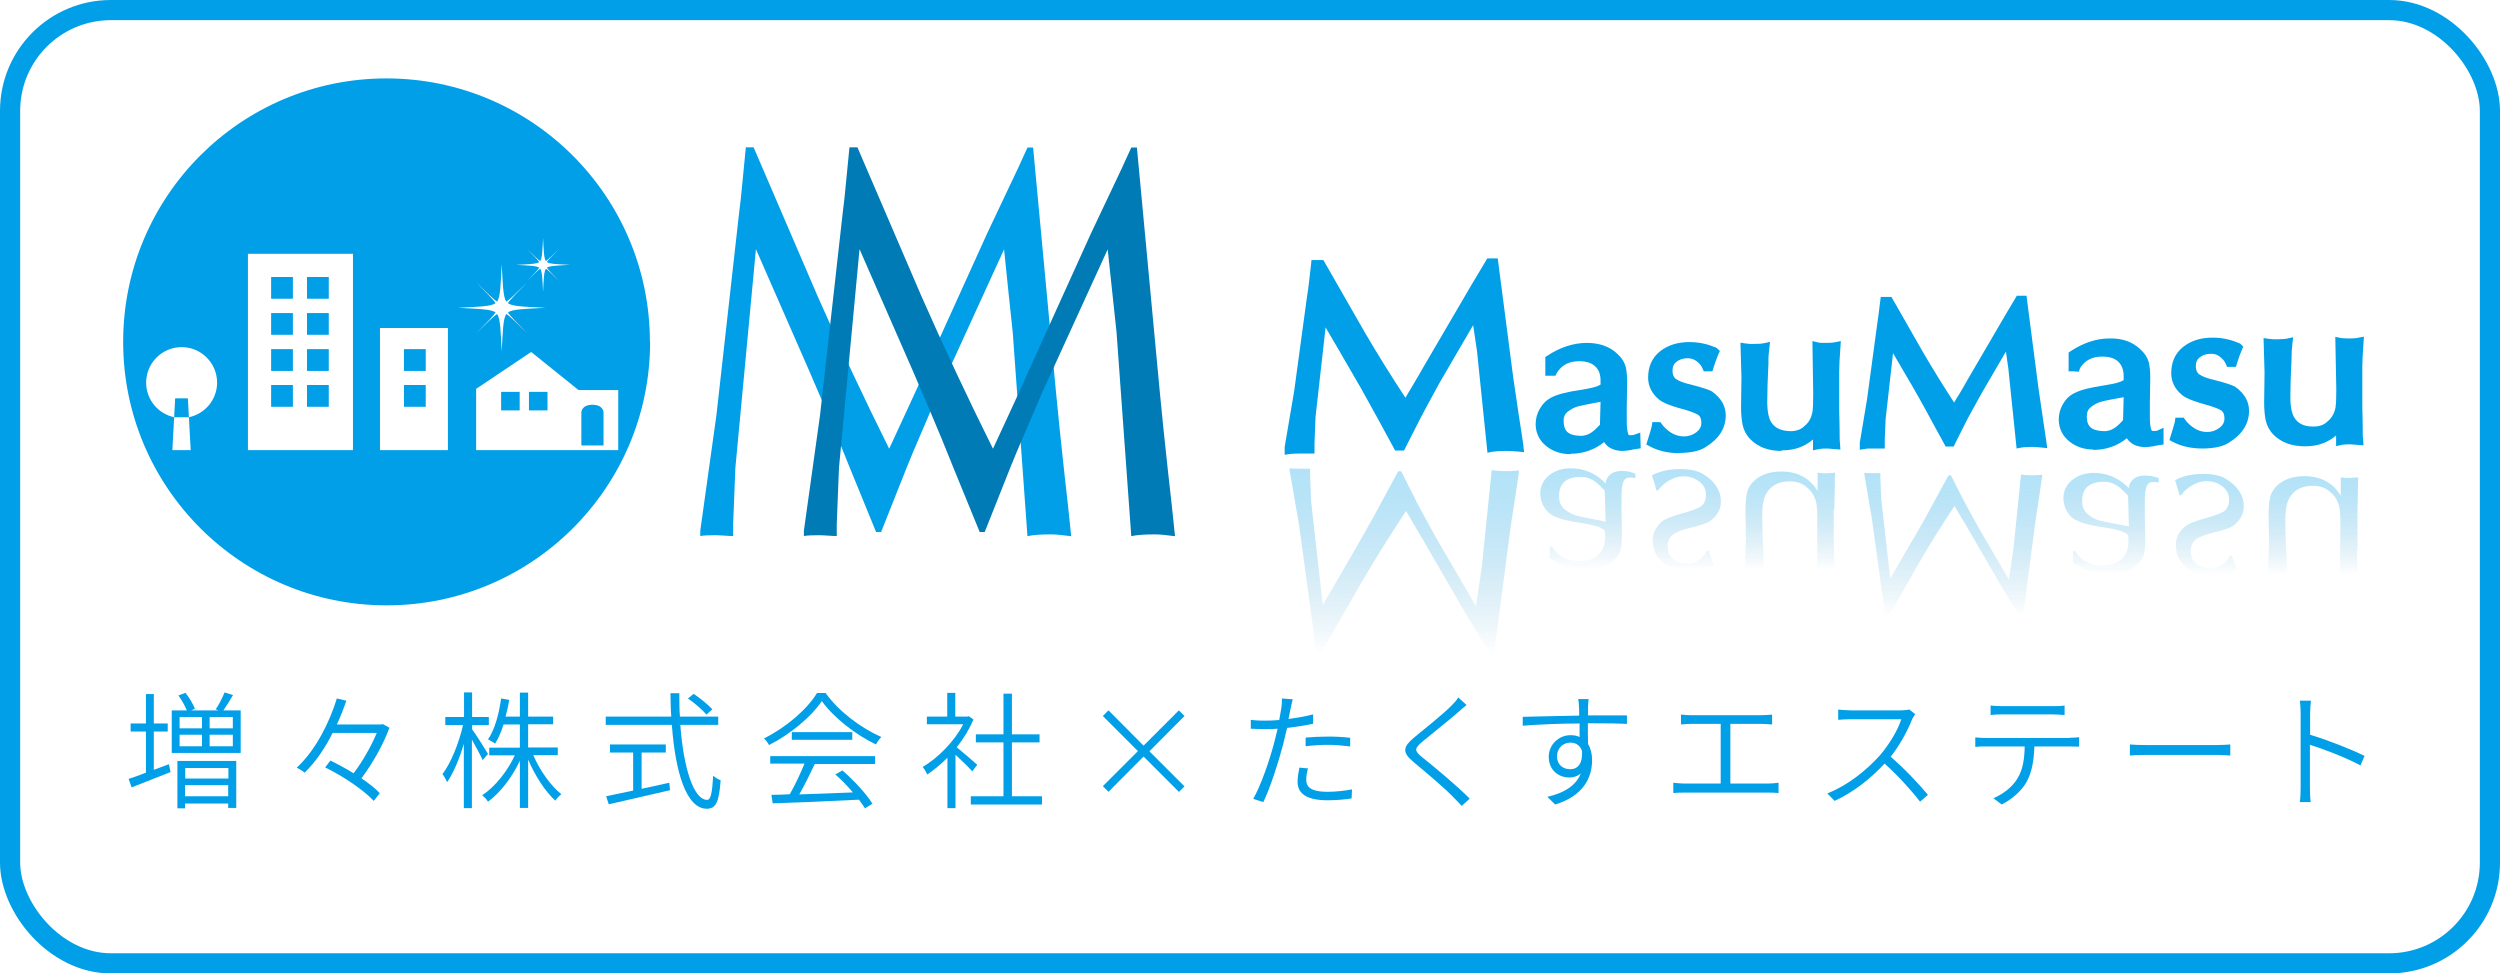 <?xml version="1.0" encoding="UTF-8"?>
<svg id="_レイヤー_2" data-name="レイヤー 2" xmlns="http://www.w3.org/2000/svg" xmlns:xlink="http://www.w3.org/1999/xlink" viewBox="0 0 124.02 48.29">
  <defs>
    <style>
      .cls-1 {
        fill: url(#_名称未設定グラデーション_4-3);
      }

      .cls-2 {
        fill: url(#_名称未設定グラデーション_4-6);
      }

      .cls-3 {
        fill: url(#_名称未設定グラデーション_4-2);
      }

      .cls-4 {
        fill: url(#_名称未設定グラデーション_4-5);
      }

      .cls-5 {
        fill: url(#_名称未設定グラデーション_4);
      }

      .cls-6 {
        fill: url(#_名称未設定グラデーション_4-7);
      }

      .cls-7 {
        fill: url(#_名称未設定グラデーション_4-4);
      }

      .cls-8 {
        fill: #009fe8;
      }

      .cls-9 {
        fill: url(#_名称未設定グラデーション_4-8);
      }

      .cls-10 {
        fill: #007bb6;
      }

      .cls-11 {
        fill: none;
        stroke: #009fe8;
        stroke-miterlimit: 10;
      }
    </style>
    <linearGradient id="_名称未設定グラデーション_4" data-name="名称未設定グラデーション 4" x1="69.66" y1="32.47" x2="69.66" y2="23.24" gradientUnits="userSpaceOnUse">
      <stop offset="0" stop-color="#007bb6" stop-opacity="0"/>
      <stop offset=".18" stop-color="#0084c3" stop-opacity=".08"/>
      <stop offset=".51" stop-color="#0093d7" stop-opacity=".2"/>
      <stop offset=".79" stop-color="#009be3" stop-opacity=".27"/>
      <stop offset="1" stop-color="#009fe8" stop-opacity=".3"/>
    </linearGradient>
    <linearGradient id="_名称未設定グラデーション_4-2" data-name="名称未設定グラデーション 4" x1="78.77" y1="28.27" x2="78.77" y2="23.23" xlink:href="#_名称未設定グラデーション_4"/>
    <linearGradient id="_名称未設定グラデーション_4-3" data-name="名称未設定グラデーション 4" x1="83.66" y1="28.3" x2="83.66" y2="23.27" xlink:href="#_名称未設定グラデーション_4"/>
    <linearGradient id="_名称未設定グラデーション_4-4" data-name="名称未設定グラデーション 4" x1="88.82" y1="28.29" x2="88.82" y2="23.38" xlink:href="#_名称未設定グラデーション_4"/>
    <linearGradient id="_名称未設定グラデーション_4-5" data-name="名称未設定グラデーション 4" x1="96.89" y1="30.62" x2="96.89" y2="23.47" xlink:href="#_名称未設定グラデーション_4"/>
    <linearGradient id="_名称未設定グラデーション_4-6" data-name="名称未設定グラデーション 4" x1="104.72" y1="28.51" x2="104.72" y2="23.46" xlink:href="#_名称未設定グラデーション_4"/>
    <linearGradient id="_名称未設定グラデーション_4-7" data-name="名称未設定グラデーション 4" x1="109.61" y1="28.53" x2="109.61" y2="23.5" xlink:href="#_名称未設定グラデーション_4"/>
    <linearGradient id="_名称未設定グラデーション_4-8" data-name="名称未設定グラデーション 4" x1="114.77" y1="28.52" x2="114.77" y2="23.62" xlink:href="#_名称未設定グラデーション_4"/>
  </defs>
  <g id="Header">
    <g>
      <g>
        <g>
          <path class="cls-8" d="M7.63,38.19c.25-.09.5-.19.75-.28l.08.39c-.67.26-1.39.55-1.93.76l-.15-.42c.24-.08.54-.18.86-.31v-2.04h-.76v-.4h.76v-1.46h.39v1.46h.69v.4h-.69v1.9ZM11.94,35.24v2.11h-3.42v-2.11h.75c-.09-.21-.25-.51-.42-.74l.35-.13c.2.25.39.58.47.79l-.18.08h1.35l-.14-.05c.16-.23.34-.59.44-.84l.42.13c-.15.26-.33.55-.48.76h.84ZM8.8,37.75h2.92v2.33h-.4v-.22h-2.14v.24h-.38v-2.34ZM8.91,36.13h1.11v-.56h-1.11v.56ZM8.91,37.02h1.11v-.57h-1.11v.57ZM9.19,38.1v.52h2.14v-.52h-2.14ZM11.32,39.5v-.55h-2.14v.55h2.14ZM11.55,35.57h-1.15v.56h1.15v-.56ZM11.55,36.45h-1.15v.57h1.15v-.57Z"/>
          <path class="cls-8" d="M19.32,36.1c-.3.83-.86,1.81-1.39,2.51.37.25.69.5.91.74l-.3.38c-.49-.53-1.52-1.23-2.41-1.66l.26-.34c.37.18.78.4,1.15.63.44-.57.88-1.35,1.15-2h-2.19c-.37.74-.84,1.44-1.39,1.97-.09-.08-.27-.19-.39-.25.95-.87,1.63-2.26,1.99-3.43l.47.11c-.13.38-.28.78-.47,1.18h2.2l.08-.02.31.17Z"/>
          <path class="cls-8" d="M23.94,37.7c-.09-.21-.34-.67-.53-1.01v3.4h-.4v-3.19c-.22.74-.52,1.46-.83,1.9-.05-.12-.15-.3-.23-.4.41-.53.82-1.54,1.02-2.43h-.88v-.4h.93v-1.22h.4v1.22h.83v.4h-.83v.21c.17.22.68,1.03.79,1.22l-.26.3ZM26.46,37.47c.32.76.88,1.53,1.39,1.93-.1.07-.24.21-.3.32-.5-.45-1.01-1.24-1.35-2.04v2.4h-.41v-2.34c-.39.83-.98,1.59-1.58,2.03-.06-.1-.19-.25-.29-.32.62-.4,1.25-1.18,1.62-1.98h-1.27v-.38h1.52v-1.15h-.81c-.12.37-.25.69-.42.95-.08-.06-.25-.16-.35-.21.34-.5.54-1.25.65-2.03l.4.07c-.04.28-.11.57-.18.83h.71v-1.19h.41v1.19h1.24v.38h-1.24v1.15h1.47v.38h-1.22Z"/>
          <path class="cls-8" d="M33.75,35.96c.16,2.18.67,3.72,1.33,3.72.18,0,.25-.35.3-1.2.09.09.25.18.37.23-.08,1.08-.23,1.41-.69,1.41-1.01,0-1.56-1.81-1.73-4.16h-3.28v-.41h3.25c-.03-.38-.03-.77-.04-1.16h.44c0,.4,0,.79.03,1.16h1.9v.41h-1.87ZM31.83,39.13c.45-.09.92-.2,1.37-.3l.04.37c-1.07.25-2.24.52-3.04.7l-.13-.4c.35-.07.83-.17,1.34-.28v-1.89h-1.15v-.4h2.77v.4h-1.2v1.8ZM35.04,35.45c-.18-.23-.58-.57-.91-.8l.28-.23c.33.22.73.55.93.77l-.3.26Z"/>
          <path class="cls-8" d="M40.95,34.37c.66.93,1.78,1.76,2.77,2.19-.09.09-.2.25-.27.37-.98-.47-2.09-1.32-2.68-2.15-.51.76-1.55,1.64-2.62,2.18-.05-.1-.16-.25-.25-.33,1.08-.53,2.14-1.44,2.63-2.25h.42ZM38.22,37.51h5.19v.39h-2.99c-.23.48-.51,1.06-.77,1.51.81-.03,1.74-.06,2.66-.1-.26-.31-.57-.63-.87-.89l.35-.2c.58.5,1.2,1.18,1.49,1.65l-.37.23c-.08-.13-.18-.27-.3-.43-1.56.08-3.2.15-4.28.18l-.06-.42c.27,0,.58-.01.91-.03.26-.45.54-1.05.73-1.52h-1.7v-.39ZM42.28,36.32v.38h-3v-.38h3Z"/>
          <path class="cls-8" d="M48.24,38.27c-.17-.19-.55-.56-.84-.83v2.65h-.4v-2.5c-.33.33-.67.61-1,.83-.05-.11-.16-.3-.23-.37.76-.45,1.58-1.27,2.01-2.12h-1.8v-.38h1.01v-1.18h.4v1.18h.59l.08-.02.23.16c-.2.48-.49.96-.83,1.38.28.23.86.72,1.02.87l-.26.34ZM51.69,39.5v.41h-3.53v-.41h1.62v-2.67h-1.37v-.4h1.37v-2.02h.42v2.02h1.37v.4h-1.37v2.67h1.49Z"/>
          <path class="cls-8" d="M58.48,39.28l-1.75-1.75-1.74,1.75-.28-.28,1.74-1.74-1.74-1.74.28-.28,1.74,1.75,1.75-1.75.28.28-1.74,1.75,1.74,1.74-.28.28Z"/>
          <path class="cls-8" d="M65.16,35.9c-.42.09-.87.16-1.31.21-.06.27-.13.56-.2.83-.23.89-.65,2.18-.98,2.85l-.5-.16c.37-.64.81-1.9,1.04-2.79.06-.21.11-.45.17-.69-.22.02-.42.02-.61.02-.27,0-.49-.01-.72-.02v-.44c.28.04.5.04.73.04.21,0,.43-.01.68-.03.04-.24.08-.44.1-.57.03-.17.04-.37.03-.5l.54.04c-.04.13-.08.36-.11.48l-.1.5c.42-.06.84-.13,1.22-.23v.45ZM64.89,38.11c-.06.21-.09.4-.09.57,0,.3.14.6,1.06.6.4,0,.84-.05,1.21-.12l-.02.45c-.33.05-.75.09-1.2.09-.97,0-1.48-.3-1.48-.91,0-.22.04-.45.09-.71l.43.04ZM64.77,36.59c.32-.03.72-.05,1.13-.05.37,0,.74.02,1.08.06v.43c-.33-.04-.7-.08-1.06-.08-.38,0-.77.02-1.15.07v-.43Z"/>
          <path class="cls-8" d="M72.76,34.97c-.12.09-.31.26-.4.34-.43.38-1.35,1.11-1.82,1.5-.38.33-.39.43.03.77.59.47,1.73,1.42,2.34,2.04l-.4.36c-.12-.14-.28-.3-.41-.43-.34-.37-1.4-1.27-1.98-1.75-.59-.49-.51-.76.04-1.22.47-.39,1.43-1.15,1.85-1.58.11-.11.27-.28.33-.4l.42.38Z"/>
          <path class="cls-8" d="M78.77,35.87c0,.37,0,.76.01,1.04.13.21.2.49.2.79,0,.85-.4,1.77-1.83,2.21l-.39-.38c.86-.2,1.43-.57,1.66-1.16-.15.13-.35.2-.57.2-.54,0-1.02-.37-1.02-1.03,0-.6.5-1.07,1.08-1.07.17,0,.32.03.45.09v-.67c-.96,0-2.04.05-2.82.11v-.44c.68-.01,1.85-.05,2.8-.06,0-.19,0-.35-.01-.45,0-.12-.02-.3-.04-.37h.52c-.01.06-.03.28-.03.36,0,.11,0,.26,0,.45h.13c.78,0,1.52,0,1.8,0v.42c-.35-.02-.9-.03-1.81-.03h-.13ZM78.49,37.28c-.1-.31-.32-.44-.59-.44-.34,0-.66.26-.66.68s.3.64.66.64c.38,0,.62-.3.58-.89Z"/>
          <path class="cls-8" d="M87.72,38.87c.18,0,.35-.02.51-.04v.51c-.16-.02-.39-.02-.51-.02h-4.17c-.17,0-.35,0-.54.02v-.51c.18.02.37.04.54.04h1.81v-2.96h-1.45c-.11,0-.37.01-.52.03v-.49c.16.02.39.03.52.03h3.47c.19,0,.38-.02.53-.03v.49c-.16-.01-.35-.03-.53-.03h-1.54v2.96h1.88Z"/>
          <path class="cls-8" d="M95.01,35.42s-.11.18-.15.25c-.21.55-.62,1.31-1.07,1.87.67.57,1.44,1.39,1.85,1.89l-.39.34c-.42-.55-1.11-1.31-1.76-1.89-.68.73-1.53,1.42-2.48,1.85l-.36-.37c1.02-.4,1.94-1.15,2.6-1.88.43-.49.9-1.25,1.07-1.8h-2.51c-.22,0-.56.02-.62.03v-.51c.07.01.42.04.62.04h2.47c.19,0,.35-.02.44-.04l.28.22Z"/>
          <path class="cls-8" d="M102.66,36.6c.13,0,.33-.01.48-.03v.47c-.14,0-.33-.01-.48-.01h-1.74c-.02.69-.12,1.27-.38,1.75-.23.42-.7.86-1.24,1.13l-.41-.31c.49-.21.95-.57,1.19-.98.28-.45.35-.99.36-1.59h-1.91c-.2,0-.37,0-.54.02v-.47c.17.02.35.03.54.03h4.12ZM99.31,35.44c-.21,0-.4.01-.56.03v-.47c.18.02.35.03.55.03h2.55c.17,0,.4,0,.57-.03v.47c-.18-.01-.4-.03-.57-.03h-2.55Z"/>
          <path class="cls-8" d="M105.65,36.93c.18.02.49.03.85.03h3.47c.32,0,.54-.02.67-.03v.55c-.13,0-.38-.03-.66-.03h-3.47c-.35,0-.66.01-.85.03v-.55Z"/>
          <path class="cls-8" d="M117.1,37.97c-.69-.37-1.81-.81-2.51-1.02v2.12c0,.2.01.52.04.72h-.54c.03-.2.04-.49.04-.72v-3.67c0-.17-.01-.44-.04-.64h.55c-.02.19-.04.46-.04.64v1.05c.83.25,2.02.71,2.7,1.05l-.2.47Z"/>
        </g>
        <g>
          <g>
            <path class="cls-8" d="M75.58,22.15c-.06-.39-.13-.91-.24-1.58-.1-.66-.19-1.27-.27-1.83l-.77-5.92h-.52s-.07.12-.07.12c-.17.29-.39.66-.67,1.12l-2.41,4.12c-.16.29-.33.57-.5.86-.12.2-.26.44-.41.69-.71-1.08-1.39-2.17-2.02-3.25l-2.05-3.58h-.59s-.02.21-.02.21c-.04.32-.07.61-.1.87-.03.26-.06.47-.09.65l-.65,4.78-.47,2.76v.39s.27-.04.27-.04c.1-.01.23-.02.42-.02.08,0,.16,0,.27,0,.13,0,.22,0,.29,0h.23s0-.51,0-.51l.05-1.3.5-4.45c.25.43.48.83.71,1.21l.06.11c.34.59.67,1.16.99,1.71.31.55.58,1.05.82,1.48l.87,1.6h.44s.61-1.2.61-1.2c.18-.35.32-.63.43-.83l.74-1.36,1.65-2.83c.06.43.13.85.19,1.28l.52,5.05.25-.05c.13-.02.34-.04.67-.04.16,0,.35.01.6.03l.3.03-.04-.29Z"/>
            <g>
              <g>
                <path class="cls-8" d="M76.9,18.41v-.57c.58-.39,1.18-.59,1.77-.59.58,0,1.05.15,1.38.47.19.17.31.35.35.52.05.17.07.42.07.74l-.02,1.21c0,.09,0,.21,0,.37,0,.16,0,.29,0,.38,0,.3.03.53.09.68.05.15.17.23.34.23.13,0,.21-.01.26-.03v.22s-.06.01-.07.03c-.05.01-.1.03-.15.04-.05.01-.08.02-.11.03-.16.02-.28.03-.36.03-.46-.01-.73-.22-.79-.62l-.1.1c-.46.43-1,.65-1.63.65-.41,0-.76-.11-1.06-.34-.29-.23-.44-.53-.45-.89,0-.23.05-.45.17-.66.12-.21.28-.37.48-.47.28-.14.75-.27,1.4-.36.49-.08.82-.16.97-.25.07-.03.13-.07.17-.11.02-.06.03-.17.03-.33,0-.38-.12-.67-.35-.88-.23-.21-.55-.32-.96-.32-.53,0-.94.2-1.23.58-.05.08-.08.13-.09.14h-.12ZM79.65,19.63s-.06.01-.1.03l-.33.07c-.45.08-.78.15-.99.2-.21.06-.42.16-.61.32-.19.16-.28.38-.28.66,0,.64.37.95,1.1.95.31,0,.61-.13.88-.39.12-.12.19-.19.21-.21.04-.03.07-.06.08-.11l.04-1.51Z"/>
                <path class="cls-8" d="M77.9,22.53c-.45,0-.85-.13-1.18-.39-.35-.28-.53-.64-.54-1.08,0-.27.06-.53.2-.77.14-.25.33-.44.58-.57.3-.16.78-.28,1.47-.38.58-.09.8-.17.89-.22.03-.01.05-.03.08-.04,0-.04,0-.1,0-.2,0-.31-.09-.55-.27-.71-.18-.17-.44-.25-.78-.25h-.02c-.46,0-.8.16-1.04.49-.04.05-.06.1-.07.11l-.06.12h-.5s0-.93,0-.93l.11-.07c.62-.41,1.27-.62,1.91-.63.01,0,.02,0,.03,0,.63,0,1.14.18,1.51.53.22.2.36.41.42.63.05.19.08.45.08.79l-.02,1.22c0,.08,0,.21,0,.37,0,.16,0,.28,0,.37,0,.28.03.48.07.6.02.05.02.08.11.07.13,0,.17-.01.18-.02l.31-.11.02.78-.39.06s-.09.02-.12.03c-.2.03-.33.04-.41.04-.42-.01-.73-.17-.89-.44-.47.38-1.02.57-1.63.58,0,0-.02,0-.02,0ZM77.55,20c-.16.05-.29.09-.38.15-.17.08-.29.2-.38.37-.1.18-.14.36-.14.54,0,.29.12.52.36.71.25.19.54.29.89.29.04,0,.08,0,.12,0-.25-.05-.45-.15-.6-.3-.21-.2-.31-.49-.31-.85,0-.35.12-.64.36-.84.03-.03.06-.05.09-.07ZM79.84,21.21l.05.3c.03.2.12.4.56.42,0,0,.01,0,.02,0-.06-.06-.12-.14-.15-.23-.06-.17-.1-.41-.1-.76,0-.09,0-.22,0-.39,0-.16,0-.28,0-.36l.02-1.22c0-.29-.02-.52-.06-.67-.03-.13-.13-.27-.29-.41-.28-.26-.66-.4-1.15-.41.29.05.52.17.71.34.28.26.42.61.42,1.05,0,.18-.01.32-.04.41l-.06.1s0,0-.01.01h.13l-.06,1.81ZM79.41,19.93l-.15.03c-.45.08-.77.15-.98.2-.18.05-.35.14-.52.27-.13.11-.2.26-.19.47,0,.24.06.41.17.52.14.13.37.2.69.2.25,0,.49-.11.72-.33l.22-.22.03-1.15Z"/>
              </g>
              <g>
                <path class="cls-8" d="M82.25,21.19c.15.21.34.38.58.52.23.13.47.2.71.19.28,0,.53-.09.76-.26.22-.17.33-.38.33-.65,0-.3-.11-.51-.31-.62-.21-.11-.53-.22-.98-.34-.45-.13-.75-.25-.89-.37-.3-.26-.45-.56-.46-.9,0-.48.16-.85.5-1.12.34-.27.77-.41,1.29-.41.4,0,.79.07,1.18.23,0,0,.02.01.04.01.02,0,.03.01.03.02-.1.22-.18.46-.26.72h-.1c-.07-.17-.2-.33-.37-.45-.18-.13-.37-.19-.57-.19-.29,0-.53.08-.72.23-.19.15-.28.35-.28.61,0,.28.09.48.28.61.18.13.44.23.79.31.53.13.87.24,1.01.33.37.27.56.6.56.98,0,.55-.29,1.01-.89,1.38-.26.16-.64.25-1.15.25-.53,0-.99-.1-1.39-.31.14-.42.21-.68.22-.75h.08Z"/>
                <path class="cls-8" d="M83.31,22.48c-.56,0-1.05-.11-1.47-.34l-.17-.09.06-.19c.15-.47.2-.67.21-.72l.03-.2h.4l.07.1c.13.18.3.33.5.45.2.11.4.16.6.16.23,0,.43-.07.62-.21.16-.13.24-.27.24-.46,0-.28-.11-.37-.19-.42-.19-.1-.5-.21-.93-.32-.49-.14-.81-.28-.98-.42-.36-.3-.54-.67-.54-1.08,0-.55.19-.99.59-1.31.38-.3.86-.46,1.44-.46,0,0,.01,0,.02,0,.43,0,.85.08,1.25.25h.03s.08.04.11.08l.12.11-.07.15c-.09.21-.17.44-.25.69l-.05.17h-.43s-.06-.14-.06-.14c-.05-.13-.15-.25-.29-.36-.14-.1-.27-.14-.43-.15-.24,0-.43.06-.58.18-.13.1-.19.24-.19.43,0,.3.13.39.17.42.16.11.4.2.71.27.75.19.97.29,1.08.35.46.33.68.73.68,1.18,0,.64-.33,1.17-1,1.58-.29.19-.71.28-1.27.29,0,0-.02,0-.03,0ZM82.23,21.81c.19.08.41.14.64.17-.05-.02-.1-.05-.15-.08-.15-.09-.29-.19-.41-.31-.02.07-.04.14-.07.22ZM82.69,17.76s-.04.03-.06.04c-.28.22-.42.53-.41.94,0,.28.13.52.37.73.06.05.26.17.8.32.47.12.81.24,1.03.36.2.11.43.34.44.83,0,.2-.05.39-.16.55.29-.27.44-.57.43-.92,0-.31-.16-.57-.47-.8-.06-.04-.3-.13-.93-.29-.37-.08-.66-.2-.87-.34-.17-.12-.37-.35-.38-.8,0-.25.07-.46.2-.63ZM84.38,17.51s.04.03.06.04c.09.06.16.13.23.21.02-.05.04-.1.06-.15-.11-.04-.23-.07-.34-.1Z"/>
              </g>
              <g>
                <path class="cls-8" d="M90.16,17.91l-.02-.59v-.08c.09.02.24.03.45.03.21,0,.36-.01.47-.04-.04.53-.06.93-.06,1.2,0,.41,0,1.03,0,1.83,0,.12,0,.3.01.56,0,.25.01.44.01.56,0,.31,0,.54.02.68-.23-.02-.38-.03-.43-.03-.2,0-.34.01-.44.03v-.21s0-.61,0-.61v-.09c-.39.64-.98.96-1.78.97-.6,0-1.07-.16-1.41-.5-.17-.17-.28-.37-.32-.59-.05-.22-.07-.51-.07-.86l.02-1.46-.04-1v-.37s0-.08,0-.08c.14.02.3.03.48.03.21,0,.37-.01.47-.03-.03.25-.05.5-.04.75-.04.81-.06,1.45-.06,1.93,0,.5.07.87.2,1.08.23.41.62.61,1.17.61.36,0,.65-.11.86-.31.24-.2.4-.47.46-.82.03-.21.05-.53.04-.94v-1.66Z"/>
                <path class="cls-8" d="M88.38,22.37c-.65,0-1.16-.19-1.54-.57-.2-.2-.33-.44-.39-.71-.05-.24-.08-.55-.08-.9l.02-1.47-.05-1.72.27.04c.13.02.27.03.45.02.2,0,.34-.01.43-.03l.32-.07-.04.33c-.03.24-.05.48-.04.71-.04.79-.06,1.44-.06,1.93,0,.57.1.84.17.97.19.34.51.47.97.49.3,0,.53-.08.7-.25.22-.17.34-.4.4-.69.03-.19.04-.49.04-.9l-.04-2.63.29.07c.07.02.19.02.38.02h.02c.19,0,.33-.01.42-.03l.3-.06-.02.31c-.04.52-.06.92-.06,1.18,0,.42,0,1.03,0,1.83,0,.12,0,.3.01.55,0,.25.01.44.01.56,0,.3,0,.53.02.67l.02.28-.28-.02c-.22-.02-.34-.03-.41-.03-.18,0-.31.01-.39.03l-.28.06v-.5s0-.04,0-.04c-.4.35-.91.54-1.53.54-.01,0-.02,0-.03,0ZM86.82,17.53v.19s.04,1,.04,1l-.02,1.48c0,.32.03.59.07.81.04.18.12.34.26.47.29.29.71.42,1.24.43.13,0,.25-.01.36-.03-.62,0-1.07-.25-1.34-.73-.15-.25-.22-.64-.23-1.19,0-.5.02-1.16.06-1.95,0-.15,0-.31.02-.47-.08,0-.17,0-.27,0-.06,0-.13,0-.19,0ZM90.63,21.8s.09,0,.18,0c0-.12,0-.26,0-.43,0-.12,0-.31-.01-.55,0-.25-.01-.44-.01-.56,0-.81,0-1.42,0-1.84,0-.22.01-.53.04-.93-.07,0-.15,0-.23,0-.07,0-.14,0-.19,0l.02.41v1.66c.02.34,0,.62-.01.83l.04-.07v1.48c.05,0,.1,0,.2,0Z"/>
              </g>
              <g>
                <path class="cls-8" d="M93.7,14.96l1.53,2.68c.55.95,1.13,1.87,1.73,2.77.18-.3.33-.57.47-.79.13-.22.26-.44.39-.67l1.44-2.48c.07-.11.21-.35.43-.7.21-.36.39-.65.52-.87h.14s.58,4.43.58,4.43c.06.44.13.91.21,1.42.08.52.14.92.18,1.22-.2-.02-.36-.03-.48-.03-.25,0-.44.01-.55.04l-.38-3.71c-.08-.51-.15-1.01-.22-1.51l-1.54,2.64-.58,1.06c-.09.16-.2.38-.34.65-.14.27-.28.55-.42.83h-.12s-.62-1.14-.62-1.14c-.18-.34-.39-.72-.63-1.15-.24-.43-.5-.87-.77-1.33-.27-.45-.56-.96-.87-1.5l-.45,3.99-.04,1.02v.22s-.11,0-.21,0c-.09,0-.17,0-.23,0-.15,0-.27,0-.35.02v-.1s.36-2.11.36-2.11l.51-3.71c.02-.14.04-.3.07-.5.02-.2.05-.43.08-.68h.19Z"/>
                <path class="cls-8" d="M92.26,22.32v-.36s.36-2.15.36-2.15l.5-3.7c.02-.14.04-.3.07-.5l.11-.88h.53s1.6,2.8,1.6,2.8c.48.82.99,1.64,1.51,2.44.1-.17.19-.33.28-.46.13-.22.26-.44.38-.66l1.91-3.27c.19-.32.35-.58.47-.79l.07-.12h.48s.6,4.63.6,4.63c.06.43.13.91.21,1.42.08.52.14.92.18,1.22l.04.29-.3-.03c-.19-.02-.36-.03-.46-.03-.29,0-.44.02-.51.03l-.25.05-.41-3.97c-.04-.28-.08-.56-.12-.84l-1.2,2.06-.58,1.05c-.09.16-.2.37-.33.64-.14.28-.28.55-.42.83l-.06.13h-.4s-.69-1.26-.69-1.26c-.18-.34-.39-.72-.63-1.15-.24-.43-.5-.87-.77-1.33-.16-.28-.34-.58-.52-.89l-.37,3.29-.04,1v.44s-.23,0-.23,0c-.05,0-.13,0-.22,0-.09,0-.16,0-.21,0-.14,0-.24,0-.31.02l-.27.04ZM92.84,21.8c.05,0,.12,0,.2,0l.04-1.01.53-4.71.36.61c.32.54.61,1.05.88,1.5.27.46.52.9.77,1.33.25.43.46.82.64,1.16l.47.86c.09-.18.18-.36.27-.54.14-.28.25-.5.34-.66l.58-1.06,1.88-3.23.1.67c.07.5.15,1.01.22,1.51l.36,3.49c.1,0,.22-.02.36-.01.06,0,.12,0,.19,0-.04-.26-.08-.56-.14-.93-.08-.51-.15-.99-.21-1.43l-.51-3.94c-.07.12-.15.25-.24.4l-.47.78-1.43,2.48c-.13.22-.26.45-.39.67-.13.22-.29.48-.46.79l-.19.32-.21-.31c-.6-.91-1.19-1.84-1.74-2.78l-1.34-2.34-.03.25c-.02.2-.05.38-.07.51l-.5,3.7-.33,1.92s.05,0,.08,0h0Z"/>
              </g>
              <g>
                <path class="cls-8" d="M102.85,18.18v-.57c.59-.39,1.18-.59,1.78-.59.58,0,1.04.15,1.38.47.19.17.31.35.35.52.05.17.07.42.07.74l-.02,1.21c0,.09,0,.21,0,.37s0,.29,0,.38c0,.3.03.53.09.68.06.15.17.23.34.23.13,0,.22-.01.26-.03v.22s-.05.01-.07.03c-.05.01-.1.03-.15.04-.05.01-.08.02-.11.03-.16.02-.28.03-.36.03-.46-.01-.73-.22-.79-.62l-.1.1c-.46.43-1.01.65-1.63.65-.41,0-.76-.11-1.06-.34-.29-.23-.44-.53-.45-.89,0-.23.05-.44.17-.66.11-.21.27-.37.48-.47.28-.14.75-.27,1.41-.36.49-.08.82-.16.97-.25.07-.03.13-.07.17-.11.02-.06.03-.17.03-.33,0-.38-.12-.67-.35-.89-.23-.21-.55-.32-.96-.31-.53,0-.94.2-1.23.58-.05.08-.08.13-.09.14h-.12ZM105.6,19.4s-.06.01-.11.03l-.33.07c-.45.08-.78.15-1,.2-.21.06-.42.16-.6.32-.19.16-.28.38-.28.66,0,.64.37.95,1.1.95.31,0,.61-.13.88-.39.12-.12.19-.19.21-.21.04-.03.07-.06.09-.11l.04-1.51Z"/>
                <path class="cls-8" d="M103.85,22.3c-.45,0-.85-.13-1.18-.39-.35-.28-.53-.64-.54-1.08,0-.27.06-.53.2-.77.14-.25.33-.44.58-.56.31-.16.79-.28,1.47-.38.57-.09.8-.17.89-.22.03-.01.06-.03.08-.04,0-.04,0-.1,0-.2,0-.31-.09-.55-.27-.72-.18-.17-.44-.25-.78-.25h-.02c-.46,0-.8.16-1.04.49-.03.04-.05.08-.06.1l-.05.16-.28-.02h-.23v-.93s.1-.07.1-.07c.63-.41,1.27-.63,1.91-.63.65-.02,1.16.17,1.54.53.22.2.36.41.42.63.05.19.08.45.08.79l-.02,1.22c0,.08,0,.21,0,.38,0,.16,0,.28,0,.37,0,.35.04.52.07.6.02.05.03.07.11.07h0c.13,0,.17-.01.17-.01l.33-.15v.83s-.39.06-.39.06c-.04.01-.09.03-.13.03-.19.03-.32.04-.41.04-.42-.01-.72-.17-.89-.44-.47.38-1.02.57-1.63.58,0,0-.01,0-.02,0ZM103.51,19.77c-.16.05-.29.09-.39.15-.16.08-.29.2-.38.37-.1.18-.14.35-.14.54,0,.29.12.53.36.71.26.2.57.28.91.29.03,0,.07,0,.1,0-.23-.04-.41-.13-.56-.25-.24-.2-.36-.5-.36-.89,0-.35.12-.64.37-.84.03-.02.06-.05.09-.07ZM105.79,20.98l.05.3c.03.2.12.4.56.42,0,0,.01,0,.02,0-.07-.06-.12-.14-.15-.23-.06-.17-.1-.42-.1-.76,0-.09,0-.22,0-.39,0-.16,0-.28,0-.37l.02-1.22c0-.29-.02-.52-.06-.67-.03-.13-.13-.27-.29-.41-.28-.27-.66-.4-1.15-.41.29.05.52.17.71.34.28.26.42.62.42,1.06,0,.18-.01.32-.04.41l-.06.1s0,0,0,0h.12s-.06,1.82-.06,1.82ZM105.36,19.7l-.15.03c-.45.08-.77.14-.98.2-.18.05-.35.14-.51.27-.14.11-.2.26-.2.47,0,.25.07.43.2.54.14.12.36.17.67.18.25,0,.49-.11.72-.33.1-.1.17-.16.18-.19l.03-.03.03-1.15Z"/>
              </g>
              <g>
                <path class="cls-8" d="M108.2,20.95c.15.21.34.38.58.51.23.13.47.2.71.19.28,0,.54-.09.76-.26.22-.17.33-.39.33-.64,0-.3-.11-.51-.31-.62-.21-.11-.53-.22-.98-.34-.45-.13-.75-.25-.89-.37-.3-.25-.45-.56-.46-.9,0-.48.16-.85.5-1.12.34-.27.77-.41,1.29-.41.4,0,.79.07,1.18.23,0,0,.02,0,.04.01.02,0,.03.01.03.02-.1.22-.18.46-.26.72h-.1c-.07-.17-.2-.33-.37-.45-.18-.13-.37-.19-.57-.19-.29,0-.53.08-.72.23-.19.15-.28.35-.28.61,0,.28.09.48.27.61s.44.23.79.31c.53.13.87.24,1.01.33.37.27.56.6.56.98,0,.55-.29,1.01-.89,1.38-.26.16-.64.25-1.15.25-.53,0-1-.1-1.39-.31.13-.42.21-.68.22-.75h.08Z"/>
                <path class="cls-8" d="M109.26,22.25c-.55,0-1.05-.11-1.47-.33l-.17-.09.06-.19c.18-.58.21-.7.21-.72l.03-.2h.41l.07.1c.13.18.3.33.5.45.19.11.39.16.58.16h.01c.23,0,.43-.07.62-.21.16-.13.24-.27.24-.46,0-.28-.11-.37-.19-.42-.19-.1-.5-.21-.93-.32-.5-.15-.81-.28-.98-.42-.36-.3-.54-.67-.54-1.08,0-.55.19-.99.59-1.31.38-.3.86-.46,1.44-.46,0,0,.02,0,.03,0,.43,0,.84.08,1.25.25.06.02.11.04.16.09l.1.11-.06.14c-.09.21-.17.43-.25.69l-.05.17h-.44s-.06-.14-.06-.14c-.06-.14-.15-.25-.29-.36-.13-.1-.27-.15-.43-.15h0c-.24,0-.43.06-.58.18-.13.1-.19.24-.19.42,0,.27.1.37.17.42.16.11.4.2.71.27.74.19.97.29,1.08.35.46.34.68.73.68,1.19,0,.63-.33,1.17-1,1.58-.29.19-.71.28-1.27.29-.01,0-.02,0-.04,0ZM108.18,21.58c.19.08.41.14.64.17-.05-.02-.1-.05-.16-.08-.15-.09-.29-.19-.41-.31-.02.06-.04.13-.07.22ZM108.65,17.53s-.04.03-.06.04c-.28.22-.42.53-.41.94,0,.28.12.52.37.73.06.05.25.17.8.33.47.12.8.24,1.03.36.2.11.43.34.44.83,0,.2-.05.39-.16.55.3-.27.44-.57.44-.92,0-.31-.15-.57-.47-.8-.05-.03-.27-.12-.93-.29-.37-.08-.66-.2-.87-.34-.24-.17-.37-.44-.37-.8,0-.24.07-.46.2-.63ZM110.33,17.28s.04.03.06.04c.09.06.16.13.23.21.02-.05.04-.1.06-.15-.11-.04-.23-.07-.35-.09Z"/>
              </g>
              <g>
                <path class="cls-8" d="M116.11,17.68l-.02-.59v-.08c.09.02.24.03.45.03.21,0,.36-.01.47-.03-.04.53-.06.93-.06,1.2,0,.42,0,1.03,0,1.83,0,.12,0,.31.01.56,0,.25.01.44.01.56,0,.31,0,.54.02.68-.23-.02-.38-.03-.43-.03-.2,0-.34.01-.44.03v-.21s0-.61,0-.61v-.09c-.39.64-.98.96-1.78.97-.6,0-1.07-.16-1.41-.5-.17-.17-.28-.37-.32-.59-.05-.22-.07-.51-.07-.86l.02-1.46-.04-1v-.37s0-.08,0-.08c.14.02.3.03.48.03.21,0,.36-.01.47-.04-.03.25-.05.5-.04.75-.04.81-.06,1.45-.06,1.93,0,.5.07.86.2,1.08.23.41.62.61,1.17.61.36,0,.65-.11.86-.31.24-.19.4-.46.46-.81.03-.21.05-.53.04-.94l-.02-1.66Z"/>
                <path class="cls-8" d="M114.34,22.14c-.65,0-1.17-.19-1.55-.57-.2-.2-.33-.44-.39-.71-.05-.23-.08-.53-.08-.9l.02-1.47-.05-1.72.27.04c.13.02.28.03.45.02.24,0,.36-.02.43-.03l.32-.07-.04.33c-.03.24-.04.48-.04.71-.04.81-.06,1.46-.06,1.93,0,.57.1.84.17.97.18.33.49.49.95.49h.02c.3,0,.53-.08.7-.25.21-.17.34-.39.4-.69.03-.19.04-.5.04-.89l-.05-2.62.29.06s.15.02.4.02c.2,0,.34-.01.42-.03l.31-.06-.02.31c-.04.54-.06.92-.06,1.18,0,.42,0,1.03,0,1.84,0,.12,0,.3.01.55,0,.25.01.44.01.56,0,.3,0,.53.02.67l.02.28-.28-.02c-.22-.02-.35-.02-.41-.03-.23,0-.34.02-.39.03l-.28.06v-.49s0-.04,0-.04c-.4.35-.91.54-1.53.54,0,0-.02,0-.02,0ZM112.77,17.3v.19s.04,1,.04,1l-.02,1.48c0,.33.03.6.07.81.04.18.12.34.26.47.29.29.69.43,1.22.43h.02c.13,0,.25-.01.36-.03-.62,0-1.07-.25-1.34-.73-.15-.25-.22-.64-.23-1.19,0-.49.02-1.14.06-1.95,0-.15,0-.31.01-.47-.08,0-.17,0-.26,0-.07,0-.13,0-.19,0ZM116.58,21.57s.09,0,.18,0c0-.12,0-.26,0-.43,0-.12,0-.3-.01-.55,0-.25-.01-.44-.01-.56,0-.81,0-1.42,0-1.84,0-.21,0-.52.04-.93-.08,0-.18,0-.28,0-.05,0-.1,0-.14,0v.41s.03,1.66.03,1.66c0,.34,0,.61-.03.83l.04-.07v1.48c.05,0,.13,0,.2,0Z"/>
              </g>
            </g>
            <g>
              <path class="cls-5" d="M74,23.33l-.49,4.79c-.1.65-.19,1.3-.29,1.95l-1.99-3.41-.75-1.37c-.11-.21-.26-.49-.43-.84-.18-.35-.36-.71-.54-1.07h-.15s-.8,1.48-.8,1.48c-.23.44-.5.93-.82,1.49-.31.56-.65,1.13-.99,1.72-.34.59-.72,1.23-1.13,1.94l-.58-5.15-.05-1.32v-.29c-.06,0-.15,0-.27,0-.12,0-.22,0-.29,0-.2,0-.35-.01-.45-.02v.13s.47,2.72.47,2.72l.65,4.79c.03.18.06.39.09.65.03.26.06.55.1.87h.25s1.98-3.46,1.98-3.46c.71-1.22,1.46-2.41,2.23-3.58.23.39.43.73.6,1.02.17.28.34.57.5.86l1.86,3.21c.09.14.27.45.55.91.28.46.5.83.67,1.12h.18s.75-5.72.75-5.72c.07-.56.16-1.18.27-1.84.1-.66.18-1.19.23-1.57-.26.02-.47.04-.62.03-.33,0-.57-.02-.72-.05Z"/>
              <path class="cls-3" d="M80.91,23.42s-.08-.02-.11-.03c-.16-.02-.28-.03-.36-.03-.46.01-.73.22-.79.62l-.1-.1c-.46-.43-1-.65-1.63-.65-.41,0-.76.11-1.06.34-.29.23-.44.53-.45.89,0,.23.05.44.17.66.12.21.28.37.48.47.28.15.75.27,1.4.36.49.08.82.16.97.25.07.03.13.07.17.11.02.06.03.17.03.33,0,.38-.12.67-.35.89-.23.21-.55.32-.96.31-.53,0-.94-.2-1.23-.58-.05-.08-.08-.13-.09-.14h-.12s0,.57,0,.57c.59.39,1.18.59,1.78.59.58,0,1.05-.15,1.38-.47.19-.17.31-.35.35-.52.05-.17.07-.42.07-.74l-.02-1.21c0-.09,0-.21,0-.37s0-.29,0-.38c0-.3.03-.53.09-.68.05-.15.17-.23.34-.22.13,0,.21.01.26.03v-.22s-.06-.01-.07-.03c-.05-.01-.1-.03-.15-.04ZM79.55,25.86l-.33-.07c-.45-.08-.78-.15-.99-.2-.21-.06-.42-.17-.61-.32-.19-.16-.28-.38-.28-.66,0-.64.37-.96,1.1-.95.31,0,.61.13.88.39.12.12.19.19.21.21.04.03.07.06.08.11l.04,1.52s-.06-.01-.1-.03Z"/>
              <path class="cls-1" d="M84.49,23.52c-.26-.16-.64-.25-1.15-.25-.53,0-.99.1-1.39.31.14.42.21.67.22.75h.08c.15-.21.34-.38.58-.51.23-.13.47-.2.71-.19.28,0,.53.09.76.26.22.17.33.38.33.65,0,.3-.11.51-.31.62-.21.11-.53.22-.98.34-.45.13-.75.25-.89.37-.3.26-.45.56-.46.9,0,.48.16.86.5,1.12.34.27.77.41,1.29.41.4,0,.79-.07,1.18-.23,0,0,.02-.01.04-.01.02,0,.03-.01.03-.02-.1-.22-.18-.46-.26-.72h-.1c-.07.18-.2.33-.37.45-.18.13-.37.19-.57.19-.29,0-.53-.08-.72-.23-.19-.15-.28-.35-.28-.61,0-.28.09-.48.28-.61.18-.12.44-.23.79-.31.53-.13.87-.24,1.01-.33.37-.27.56-.6.56-.98,0-.55-.29-1.01-.89-1.38Z"/>
              <path class="cls-7" d="M91,25.26c0-.12,0-.31.01-.56,0-.25.01-.44.01-.56,0-.31,0-.54.02-.69-.23.02-.38.03-.43.03-.2,0-.34-.01-.44-.03v.21s0,.61,0,.61v.09c-.39-.64-.98-.96-1.78-.97-.6,0-1.07.16-1.41.5-.17.17-.28.37-.32.59-.05.22-.07.51-.07.86l.02,1.46-.04,1v.37s0,.08,0,.08c.14-.02.3-.03.48-.03.21,0,.37.01.47.03-.03-.25-.05-.5-.04-.75-.04-.8-.06-1.45-.06-1.93,0-.5.07-.87.2-1.08.23-.41.62-.61,1.17-.61.36,0,.65.11.86.31.24.19.4.47.46.81.03.21.05.53.04.94v1.66s-.04.59-.04.59v.08c.09-.02.24-.03.45-.03.21,0,.36.01.47.04-.04-.53-.06-.93-.06-1.2,0-.42,0-1.03,0-1.83Z"/>
              <path class="cls-4" d="M100.26,23.54l-.38,3.71c-.08.51-.15,1.01-.22,1.51l-1.54-2.64-.58-1.06c-.09-.16-.2-.38-.34-.65-.14-.27-.28-.55-.42-.83h-.12l-.62,1.14c-.18.34-.39.72-.63,1.15-.24.43-.5.87-.77,1.33-.27.46-.56.96-.87,1.5l-.45-3.99-.04-1.02v-.22s-.11,0-.21,0c-.09,0-.17,0-.23,0-.15,0-.27,0-.35-.02v.1s.36,2.11.36,2.11l.51,3.71c.02.13.04.3.07.5.02.2.05.43.08.68h.19s1.53-2.68,1.53-2.68c.55-.95,1.13-1.87,1.73-2.77.18.31.33.57.47.79.13.22.26.44.39.67l1.44,2.49c.07.11.21.35.43.7.21.36.39.65.52.87h.14s.58-4.43.58-4.43c.06-.44.13-.91.21-1.42.08-.52.14-.92.18-1.22-.2.02-.36.03-.48.03-.25,0-.44-.01-.55-.04Z"/>
              <path class="cls-2" d="M106.86,23.65s-.08-.02-.11-.03c-.16-.02-.28-.03-.36-.03-.46.01-.73.22-.79.62l-.1-.1c-.46-.43-1.01-.65-1.63-.65-.41,0-.76.11-1.06.34-.29.23-.44.53-.45.89,0,.23.05.44.17.66.11.21.27.37.48.46.28.15.75.27,1.41.36.49.08.82.16.97.25.07.03.13.07.17.11.02.06.03.17.03.33,0,.38-.12.67-.35.88-.23.21-.55.32-.96.32-.53,0-.94-.2-1.23-.58-.05-.08-.08-.13-.09-.14h-.12s0,.57,0,.57c.59.39,1.18.59,1.78.59.58,0,1.04-.15,1.38-.47.19-.17.31-.35.35-.52.05-.18.07-.42.07-.74l-.02-1.21c0-.09,0-.21,0-.37,0-.16,0-.29,0-.38,0-.3.03-.53.09-.68.06-.15.17-.23.34-.22.13,0,.22.01.26.03v-.22s-.05-.01-.07-.03c-.05-.01-.1-.03-.15-.04ZM105.5,26.09l-.33-.06c-.45-.08-.78-.15-1-.2-.21-.06-.42-.16-.6-.32-.19-.16-.28-.38-.28-.66,0-.64.37-.95,1.1-.95.31,0,.61.13.88.39.12.12.19.19.21.21.04.03.07.06.09.11l.04,1.51s-.06-.01-.11-.03Z"/>
              <path class="cls-6" d="M110.44,23.76c-.26-.16-.64-.25-1.15-.25-.53,0-1,.1-1.39.31.13.42.21.67.22.75h.08c.15-.21.34-.38.58-.51.23-.13.47-.2.71-.19.28,0,.54.09.76.26.22.17.33.39.33.65,0,.3-.11.51-.31.62-.21.11-.53.22-.98.34-.45.13-.75.26-.89.37-.3.25-.45.55-.46.9,0,.48.16.85.5,1.12.34.27.77.41,1.29.41.4,0,.79-.07,1.18-.23,0,0,.02,0,.04-.01.02,0,.03-.01.03-.02-.1-.22-.18-.46-.26-.72h-.1c-.07.18-.2.33-.37.45-.18.13-.37.19-.57.19-.29,0-.53-.08-.72-.23-.19-.15-.28-.35-.28-.61,0-.28.09-.48.27-.61.18-.12.44-.23.79-.31.53-.13.87-.24,1.01-.33.37-.27.56-.6.56-.98,0-.55-.29-1.01-.89-1.38Z"/>
              <path class="cls-9" d="M116.95,27.32c0-.42,0-1.03,0-1.83,0-.12,0-.31.01-.56,0-.25.01-.44.01-.56,0-.31,0-.54.02-.69-.23.02-.38.03-.43.03-.2,0-.34-.01-.44-.03v.21s0,.61,0,.61v.09c-.39-.64-.98-.96-1.78-.97-.6,0-1.07.16-1.41.5-.17.17-.28.37-.32.59-.05.22-.07.51-.07.86l.02,1.46-.04,1v.37s0,.08,0,.08c.14-.02.3-.03.48-.03.21,0,.36.01.47.03-.03-.25-.05-.5-.04-.75-.04-.8-.06-1.45-.06-1.93,0-.51.07-.87.2-1.09.23-.41.62-.61,1.17-.61.36,0,.65.11.86.31.24.19.4.47.46.81.03.21.05.53.04.94l-.02,1.66-.02.59v.08c.09-.02.24-.03.45-.03.21,0,.36.01.47.03-.04-.53-.06-.93-.06-1.2Z"/>
            </g>
            <path class="cls-8" d="M37.39,7.32l3.16,7.35c1.14,2.59,2.33,5.12,3.56,7.59.38-.83.71-1.54.99-2.14.28-.6.55-1.2.82-1.81l3.05-6.73c.14-.3.44-.94.9-1.9.46-.96.83-1.75,1.1-2.36h.28l1.13,12.07c.11,1.19.25,2.48.4,3.89.16,1.4.28,2.51.36,3.32-.43-.06-.76-.09-1.01-.09-.53,0-.92.03-1.16.09l-.73-10.11c-.15-1.38-.29-2.75-.43-4.12l-3.27,7.15-1.23,2.87c-.18.43-.42,1.02-.71,1.76-.29.74-.59,1.49-.89,2.24h-.25l-1.28-3.13c-.37-.93-.8-1.98-1.3-3.15-.5-1.18-1.03-2.39-1.58-3.64-.55-1.25-1.15-2.62-1.8-4.11l-1.02,10.85-.11,2.78v.6c-.1,0-.24,0-.43-.02-.2-.01-.35-.02-.47-.02-.32,0-.56.01-.73.04v-.27l.8-5.72,1.13-10.08c.05-.37.1-.82.15-1.37.05-.55.11-1.16.18-1.84h.4Z"/>
            <path class="cls-10" d="M42.54,7.32l3.16,7.35c1.14,2.59,2.33,5.12,3.56,7.59.38-.83.71-1.54.99-2.14.28-.6.55-1.2.82-1.81l3.05-6.73c.14-.3.44-.94.9-1.9.46-.96.83-1.75,1.1-2.36h.28l1.13,12.07c.11,1.19.25,2.48.4,3.89.16,1.4.28,2.51.36,3.32-.43-.06-.76-.09-1.01-.09-.53,0-.92.03-1.16.09l-.73-10.11c-.15-1.38-.29-2.75-.44-4.12l-3.27,7.15-1.23,2.87c-.18.43-.42,1.02-.71,1.76-.29.74-.59,1.49-.89,2.24h-.25l-1.28-3.13c-.37-.93-.8-1.98-1.3-3.15-.5-1.18-1.03-2.39-1.58-3.64-.55-1.25-1.15-2.62-1.8-4.11l-1.02,10.85-.11,2.78v.6c-.1,0-.24,0-.43-.02-.2-.01-.35-.02-.47-.02-.32,0-.56.01-.73.04v-.27l.8-5.72,1.13-10.08c.05-.37.1-.82.15-1.37.05-.55.11-1.16.18-1.84h.4Z"/>
          </g>
          <path class="cls-8" d="M32.25,16.96c0,7.22-5.85,13.07-13.07,13.07s-13.07-5.85-13.07-13.07S11.95,3.89,19.17,3.89s13.07,5.85,13.07,13.07ZM30.67,22.33v-2.98h-1.97l-2.35-1.89-2.73,1.83v3.04h-1.4v-6.06h-3.37v6.06h-1.34v-9.74h-5.21v9.74h-2.84l-.14-2.57h-.63l-.14,2.57M25.2,15.5c.21-.17.93-.18,1.86-.23-.93-.05-1.65-.06-1.86-.23.06-.13.5-.57.96-1.04-.47.46-.91.9-1.04.96-.17-.21-.18-.93-.23-1.86-.05.93-.06,1.65-.23,1.86-.13-.06-.57-.5-1.04-.96.46.47.9.91.96,1.04-.21.17-.93.18-1.86.23.93.05,1.65.06,1.86.23-.06.13-.5.57-.96,1.04.47-.46.91-.9,1.04-.96.17.21.18.93.23,1.86.05-.93.06-1.65.23-1.86.13.06.57.5,1.04.96-.46-.47-.9-.91-.96-1.04ZM27.13,13.28c.13-.1.57-.11,1.15-.14-.57-.03-1.02-.04-1.15-.14.04-.08.31-.35.59-.64-.29.28-.56.55-.64.59-.1-.13-.11-.57-.14-1.15-.03.57-.04,1.02-.14,1.15-.08-.04-.35-.31-.64-.59.28.29.55.56.59.64-.13.1-.57.11-1.15.14.57.03,1.02.04,1.15.14-.04.08-.31.35-.59.64.29-.28.56-.55.64-.59.1.13.11.57.14,1.15.03-.57.04-1.02.14-1.15.08.04.35.31.64.59-.28-.29-.55-.56-.59-.64ZM21.12,17.32h-1.08v1.08h1.08v-1.08ZM25.78,19.44h-.92v.92h.92v-.92ZM27.16,19.44h-.92v.92h.92v-.92ZM21.12,19.1h-1.08v1.08h1.08v-1.08ZM14.53,13.74h-1.08v1.08h1.08v-1.08ZM16.31,13.74h-1.08v1.08h1.08v-1.08ZM14.53,15.53h-1.08v1.08h1.08v-1.08ZM16.31,15.53h-1.08v1.08h1.08v-1.08ZM14.53,17.32h-1.08v1.08h1.08v-1.08ZM16.31,17.32h-1.08v1.08h1.08v-1.08ZM14.53,19.1h-1.08v1.08h1.08v-1.08ZM16.31,19.1h-1.08v1.08h1.08v-1.08ZM29.39,20.08c-.54,0-.55.37-.55.37v1.65h1.1v-1.65s-.01-.37-.55-.37ZM9.36,20.7c.8-.16,1.41-.87,1.41-1.72,0-.97-.79-1.76-1.76-1.76s-1.76.79-1.76,1.76c0,.85.6,1.56,1.41,1.72"/>
        </g>
      </g>
      <rect class="cls-11" x=".5" y=".5" width="123.02" height="47.29" rx="5" ry="5"/>
    </g>
  </g>
</svg>